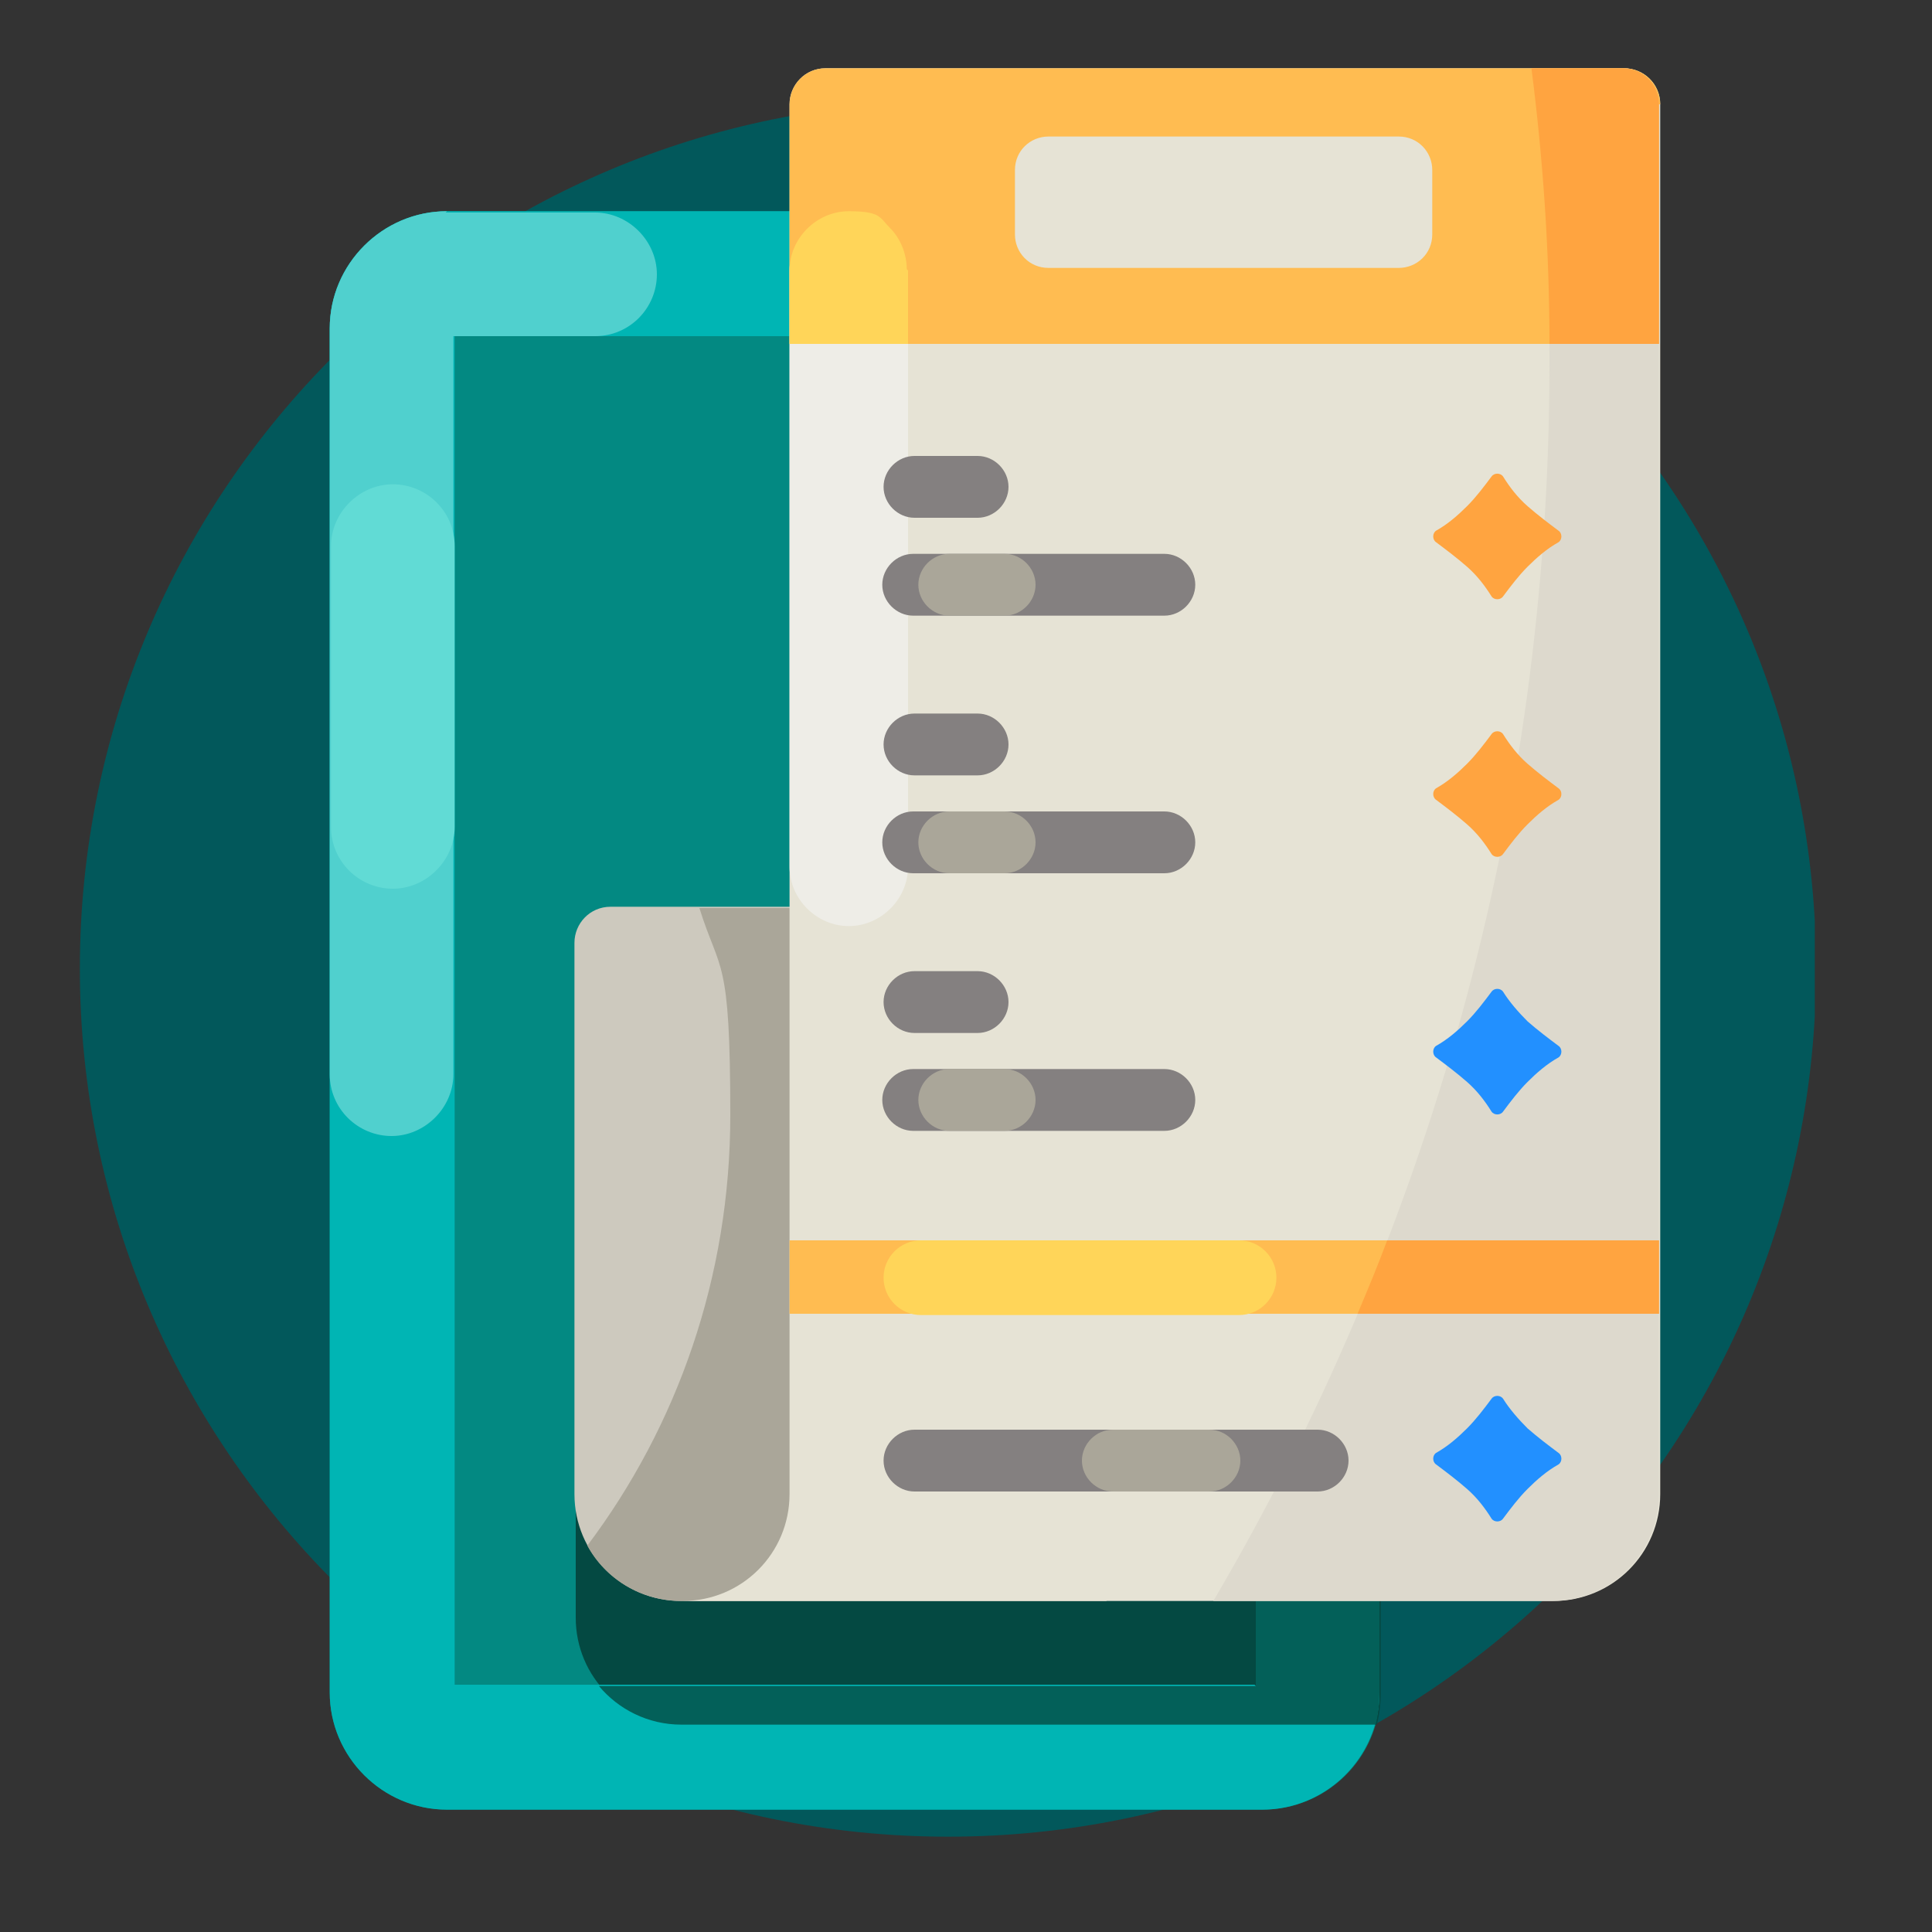 <svg xmlns="http://www.w3.org/2000/svg" xmlns:xlink="http://www.w3.org/1999/xlink" id="uuid-00b3c28e-ffec-477b-a383-00a9247fbf05" viewBox="0 0 150 150"><rect x="0" y="0" width="150" height="150" fill="#333333" stroke="none"/><defs><style>.uuid-df6bce8c-1999-423b-aa96-7a277ceb535d{fill:#ddd9cd;}.uuid-d16f3f5a-91d4-4373-8d57-22cd96cc4231{fill:#aaa699;}.uuid-8039721f-7084-47df-9c41-794bb45002d5{fill:#cdc9be;}.uuid-df72a8a9-01eb-4211-b621-b910be6d218d{fill:#044942;}.uuid-9fd5bbbf-cb87-49f8-86f7-34b6cabe0bc7{fill:#00b5b4;}.uuid-cbaecff5-97b9-45da-952d-ead8fa8d4b40{fill:#02585b;}.uuid-93c6e89c-0b68-421b-a053-81c6facf3b60{fill:#2290ff;}.uuid-4f10b693-6d6f-4295-a674-00bafe1ab68a{clip-path:url(#uuid-aef3e006-62f3-4f8a-9bcd-8d979d459774);}.uuid-41f74d42-c1ff-43f8-8fd6-3c60615dc251{fill:#ffa440;}.uuid-5d9f4e86-62de-467a-bf34-7ec02d67a9bf{fill:#038982;}.uuid-d256778c-f1c4-4c47-aff2-3785ee48cb06{fill:#e6e3d5;}.uuid-c3a2d946-bfa5-4ba9-bf46-6f96c206e02c{fill:#ffd559;}.uuid-906ca74b-6b67-420b-ac6e-cab1cac9e0cb{fill:#036059;}.uuid-b885be8f-b0db-4277-8bc2-d52dd8516e43{fill:#eeede7;}.uuid-d46652f1-2498-4d8d-ac29-c58e6a86fcc0{clip-path:url(#uuid-f137e388-f5aa-4cd0-8f8f-264a49a4b21c);}.uuid-0c17daba-4a0f-47bf-94fb-75f3de5118b3{fill:#ffbc51;}.uuid-901ca0dd-e1dc-4836-b1d8-ac6a6cbfbb9b{fill:none;}.uuid-93c2dd99-29a3-4178-9b46-b6d5b1e42bd4{fill:#61dbd5;}.uuid-d6e0faea-5ead-4785-899c-cfb014d39f16{fill:#848080;}.uuid-33556d22-c04a-441e-b9c6-2f937faaeb58{fill:#50d0ce;}</style><clipPath id="uuid-f137e388-f5aa-4cd0-8f8f-264a49a4b21c"><rect class="uuid-901ca0dd-e1dc-4836-b1d8-ac6a6cbfbb9b" x="6.2" y="7.9" width="134.8" height="134.8"></rect></clipPath><clipPath id="uuid-aef3e006-62f3-4f8a-9bcd-8d979d459774"><path class="uuid-901ca0dd-e1dc-4836-b1d8-ac6a6cbfbb9b" d="M73.6,7.9C36.3,7.9,6.2,38.1,6.2,75.2s30.2,67.4,67.4,67.4,67.4-30.2,67.4-67.4S110.8,7.9,73.6,7.9"></path></clipPath></defs><g class="uuid-d46652f1-2498-4d8d-ac29-c58e6a86fcc0"><g class="uuid-4f10b693-6d6f-4295-a674-00bafe1ab68a"><path class="uuid-cbaecff5-97b9-45da-952d-ead8fa8d4b40" d="M6.2,7.9H140.9V142.6H6.2V7.9Z"></path></g></g><g><g><g><path class="uuid-5d9f4e86-62de-467a-bf34-7ec02d67a9bf" d="M107.1,25.5v105.9c0,.9-.1,1.7-.3,2.5-1.1,3.8-4.6,6.6-8.8,6.6H34.7c-5,0-9.1-4.1-9.1-9.1V25.5c0-5,4.1-9.1,9.1-9.1h63.3c5,0,9.1,4.1,9.1,9.1Z"></path><path class="uuid-df72a8a9-01eb-4211-b621-b910be6d218d" d="M44.7,109.5v16.1c0,4.6,3.7,8.3,8.3,8.3h53.9c.2-.8,.3-1.6,.3-2.5v-21.9H44.7Z"></path><path class="uuid-9fd5bbbf-cb87-49f8-86f7-34b6cabe0bc7" d="M98,16.4H34.7c-5,0-9.1,4.1-9.1,9.1v105.9c0,5,4.1,9.1,9.1,9.1h63.3c5,0,9.1-4.1,9.1-9.1V25.5c0-5-4.1-9.1-9.1-9.1h0Zm-.6,114.4H35.3V26.1h62.2v104.8Z"></path><path class="uuid-906ca74b-6b67-420b-ac6e-cab1cac9e0cb" d="M107.1,109.5v21.9c0,.9-.1,1.7-.3,2.5H52.9c-2.6,0-4.9-1.2-6.4-3h51v-21.3h9.7Z"></path><path class="uuid-33556d22-c04a-441e-b9c6-2f937faaeb58" d="M34.7,16.4c-5,0-9.1,4.1-9.1,9.1v57.9c0,2.7,2.2,4.8,4.8,4.8s4.8-2.2,4.8-4.8V26.1h11c2.7,0,4.8-2.2,4.8-4.8s-2.2-4.8-4.8-4.8h-11.6Z"></path><path class="uuid-93c2dd99-29a3-4178-9b46-b6d5b1e42bd4" d="M35.3,64.2v-21.8c0-2.7-2.2-4.8-4.8-4.8s-4.8,2.2-4.8,4.8v21.8c0,2.7,2.2,4.8,4.8,4.8s4.8-2.2,4.8-4.8Z"></path></g><g><path class="uuid-8039721f-7084-47df-9c41-794bb45002d5" d="M85.9,70.4v53.9H52.9c-4.6,0-8.3-3.7-8.3-8.3v-42.8c0-1.5,1.2-2.8,2.8-2.8h38.5Z"></path><path class="uuid-d16f3f5a-91d4-4373-8d57-22cd96cc4231" d="M85.9,70.4v53.9H52.9c-3.1,0-5.9-1.7-7.3-4.3,7-9.3,11.1-20.9,11.1-33.4s-.8-11-2.4-16.1h31.5Z"></path><path class="uuid-d256778c-f1c4-4c47-aff2-3785ee48cb06" d="M61.3,116V8.1c0-1.5,1.2-2.8,2.8-2.8h62c1.5,0,2.8,1.2,2.8,2.8V116c0,4.6-3.7,8.3-8.3,8.3H53c4.6,0,8.3-3.7,8.3-8.3h0Z"></path><path class="uuid-b885be8f-b0db-4277-8bc2-d52dd8516e43" d="M65.9,71.9c-2.5,0-4.6-2.1-4.6-4.6V21c0-2.5,2.1-4.6,4.6-4.6s4.6,2.1,4.6,4.6v46.3c0,2.5-2.1,4.6-4.6,4.6Z"></path><path class="uuid-df6bce8c-1999-423b-aa96-7a277ceb535d" d="M128.8,8.1V116c0,4.6-3.7,8.3-8.3,8.3h-26.3c16.6-28.2,26.1-61,26.1-96.1s-.5-15.4-1.4-22.9h7.1c1.5,0,2.8,1.2,2.8,2.8h0Z"></path><path class="uuid-0c17daba-4a0f-47bf-94fb-75f3de5118b3" d="M61.3,96.3h67.5v5.7H61.3v-5.7Z"></path><path class="uuid-c3a2d946-bfa5-4ba9-bf46-6f96c206e02c" d="M96.2,96.3h-24.7c-1.6,0-2.9,1.3-2.9,2.9s1.3,2.9,2.9,2.9h24.7c1.6,0,2.9-1.3,2.9-2.9s-1.3-2.9-2.9-2.9Z"></path><path class="uuid-0c17daba-4a0f-47bf-94fb-75f3de5118b3" d="M128.8,8.1V26.7H61.3V8.1c0-1.5,1.2-2.8,2.8-2.8h62c1.5,0,2.8,1.2,2.8,2.8h0Z"></path><path class="uuid-41f74d42-c1ff-43f8-8fd6-3c60615dc251" d="M128.8,8.1V26.7h-8.5c0-7.2-.5-14.4-1.4-21.4h7.1c1.5,0,2.8,1.2,2.8,2.8Z"></path></g></g><g><g><path class="uuid-d6e0faea-5ead-4785-899c-cfb014d39f16" d="M75.9,40.2h-4.9c-1.3,0-2.4-1.1-2.4-2.4s1.1-2.4,2.4-2.4h4.9c1.3,0,2.4,1.1,2.4,2.4,0,1.3-1.1,2.4-2.4,2.4h0Z"></path><path class="uuid-d6e0faea-5ead-4785-899c-cfb014d39f16" d="M90.4,47.8h-19.5c-1.3,0-2.4-1.1-2.4-2.4s1.1-2.4,2.4-2.4h19.5c1.3,0,2.4,1.1,2.4,2.4,0,1.3-1.1,2.4-2.4,2.4h0Z"></path></g><path class="uuid-41f74d42-c1ff-43f8-8fd6-3c60615dc251" d="M121,42.1c.3-.2,.3-.7,0-.9-.8-.6-1.6-1.2-2.4-1.9s-1.4-1.5-1.9-2.3c-.2-.3-.7-.3-.9,0-.6,.8-1.2,1.6-1.9,2.3-.7,.7-1.5,1.4-2.4,1.9-.3,.2-.3,.7,0,.9,.8,.6,1.6,1.2,2.4,1.9s1.4,1.5,1.9,2.3c.2,.3,.7,.3,.9,0,.6-.8,1.2-1.6,1.9-2.3s1.5-1.4,2.4-1.9Z"></path></g><g><g><path class="uuid-d6e0faea-5ead-4785-899c-cfb014d39f16" d="M75.9,60.2h-4.9c-1.3,0-2.4-1.1-2.4-2.4s1.1-2.4,2.4-2.4h4.9c1.3,0,2.4,1.1,2.4,2.4,0,1.3-1.1,2.4-2.4,2.4h0Z"></path><path class="uuid-d6e0faea-5ead-4785-899c-cfb014d39f16" d="M90.4,67.8h-19.5c-1.3,0-2.4-1.1-2.4-2.4s1.1-2.4,2.4-2.4h19.5c1.3,0,2.4,1.1,2.4,2.4,0,1.3-1.1,2.4-2.4,2.4h0Z"></path></g><path class="uuid-41f74d42-c1ff-43f8-8fd6-3c60615dc251" d="M121,62.1c.3-.2,.3-.7,0-.9-.8-.6-1.6-1.2-2.4-1.9s-1.4-1.5-1.9-2.3c-.2-.3-.7-.3-.9,0-.6,.8-1.2,1.6-1.9,2.3s-1.5,1.4-2.4,1.9c-.3,.2-.3,.7,0,.9,.8,.6,1.6,1.2,2.4,1.9s1.4,1.5,1.9,2.3c.2,.3,.7,.3,.9,0,.6-.8,1.2-1.6,1.9-2.3,.7-.7,1.5-1.4,2.4-1.9h0Z"></path></g><g><g><path class="uuid-d6e0faea-5ead-4785-899c-cfb014d39f16" d="M75.9,80.2h-4.9c-1.3,0-2.4-1.1-2.4-2.4s1.1-2.4,2.4-2.4h4.9c1.3,0,2.4,1.1,2.4,2.4,0,1.3-1.1,2.4-2.4,2.4h0Z"></path><path class="uuid-d6e0faea-5ead-4785-899c-cfb014d39f16" d="M90.4,87.8h-19.5c-1.3,0-2.4-1.1-2.4-2.4s1.1-2.4,2.4-2.4h19.5c1.3,0,2.4,1.1,2.4,2.4,0,1.3-1.1,2.4-2.4,2.4h0Z"></path><g><path class="uuid-d16f3f5a-91d4-4373-8d57-22cd96cc4231" d="M78,83h-4.3c-1.3,0-2.4,1.1-2.4,2.4s1.1,2.4,2.4,2.4h4.3c1.3,0,2.4-1.1,2.4-2.4,0-1.3-1.1-2.4-2.4-2.4Z"></path><path class="uuid-d16f3f5a-91d4-4373-8d57-22cd96cc4231" d="M78,63h-4.3c-1.3,0-2.4,1.1-2.4,2.4s1.1,2.4,2.4,2.4h4.3c1.3,0,2.4-1.1,2.4-2.4,0-1.3-1.1-2.4-2.4-2.4Z"></path><path class="uuid-d16f3f5a-91d4-4373-8d57-22cd96cc4231" d="M78,43h-4.3c-1.3,0-2.4,1.1-2.4,2.4s1.1,2.4,2.4,2.4h4.3c1.3,0,2.4-1.1,2.4-2.4,0-1.3-1.1-2.4-2.4-2.4Z"></path></g><path class="uuid-d6e0faea-5ead-4785-899c-cfb014d39f16" d="M102.3,115.8h-31.3c-1.3,0-2.4-1.1-2.4-2.4s1.1-2.4,2.4-2.4h31.3c1.3,0,2.4,1.1,2.4,2.4,0,1.3-1.1,2.4-2.4,2.4h0Z"></path><path class="uuid-d16f3f5a-91d4-4373-8d57-22cd96cc4231" d="M84,113.4c0,1.3,1.1,2.4,2.4,2.4h7.5c1.3,0,2.4-1.1,2.4-2.4s-1.1-2.4-2.4-2.4h-7.5c-1.3,0-2.4,1.1-2.4,2.4h0Z"></path></g><path class="uuid-93c6e89c-0b68-421b-a053-81c6facf3b60" d="M121,82.1c.3-.2,.3-.7,0-.9-.8-.6-1.6-1.2-2.4-1.9-.7-.7-1.4-1.5-1.9-2.3-.2-.3-.7-.3-.9,0-.6,.8-1.2,1.6-1.9,2.3-.7,.7-1.5,1.4-2.4,1.9-.3,.2-.3,.7,0,.9,.8,.6,1.6,1.2,2.4,1.9s1.4,1.5,1.9,2.3c.2,.3,.7,.3,.9,0,.6-.8,1.2-1.6,1.9-2.3s1.5-1.4,2.4-1.9h0Z"></path><path class="uuid-93c6e89c-0b68-421b-a053-81c6facf3b60" d="M121,113.7c.3-.2,.3-.7,0-.9-.8-.6-1.6-1.2-2.4-1.9-.7-.7-1.4-1.5-1.9-2.3-.2-.3-.7-.3-.9,0-.6,.8-1.2,1.6-1.9,2.3-.7,.7-1.5,1.4-2.4,1.9-.3,.2-.3,.7,0,.9,.8,.6,1.6,1.2,2.4,1.9s1.4,1.5,1.9,2.3c.2,.3,.7,.3,.9,0,.6-.8,1.2-1.6,1.9-2.3s1.5-1.4,2.4-1.9Z"></path></g><path class="uuid-d256778c-f1c4-4c47-aff2-3785ee48cb06" d="M108.6,20.8h-27.2c-1.5,0-2.6-1.2-2.6-2.6v-5c0-1.5,1.2-2.6,2.6-2.6h27.2c1.5,0,2.6,1.2,2.6,2.6v5c0,1.5-1.2,2.6-2.6,2.6Z"></path><path class="uuid-41f74d42-c1ff-43f8-8fd6-3c60615dc251" d="M128.8,96.3v5.7h-23.4c.8-1.9,1.6-3.8,2.3-5.7h21.1Z"></path><path class="uuid-c3a2d946-bfa5-4ba9-bf46-6f96c206e02c" d="M70.5,21v5.7h-9.2v-5.7c0-2.5,2.1-4.6,4.6-4.6s2.4,.5,3.2,1.3c.8,.8,1.3,2,1.3,3.2h0Z"></path></g></svg>